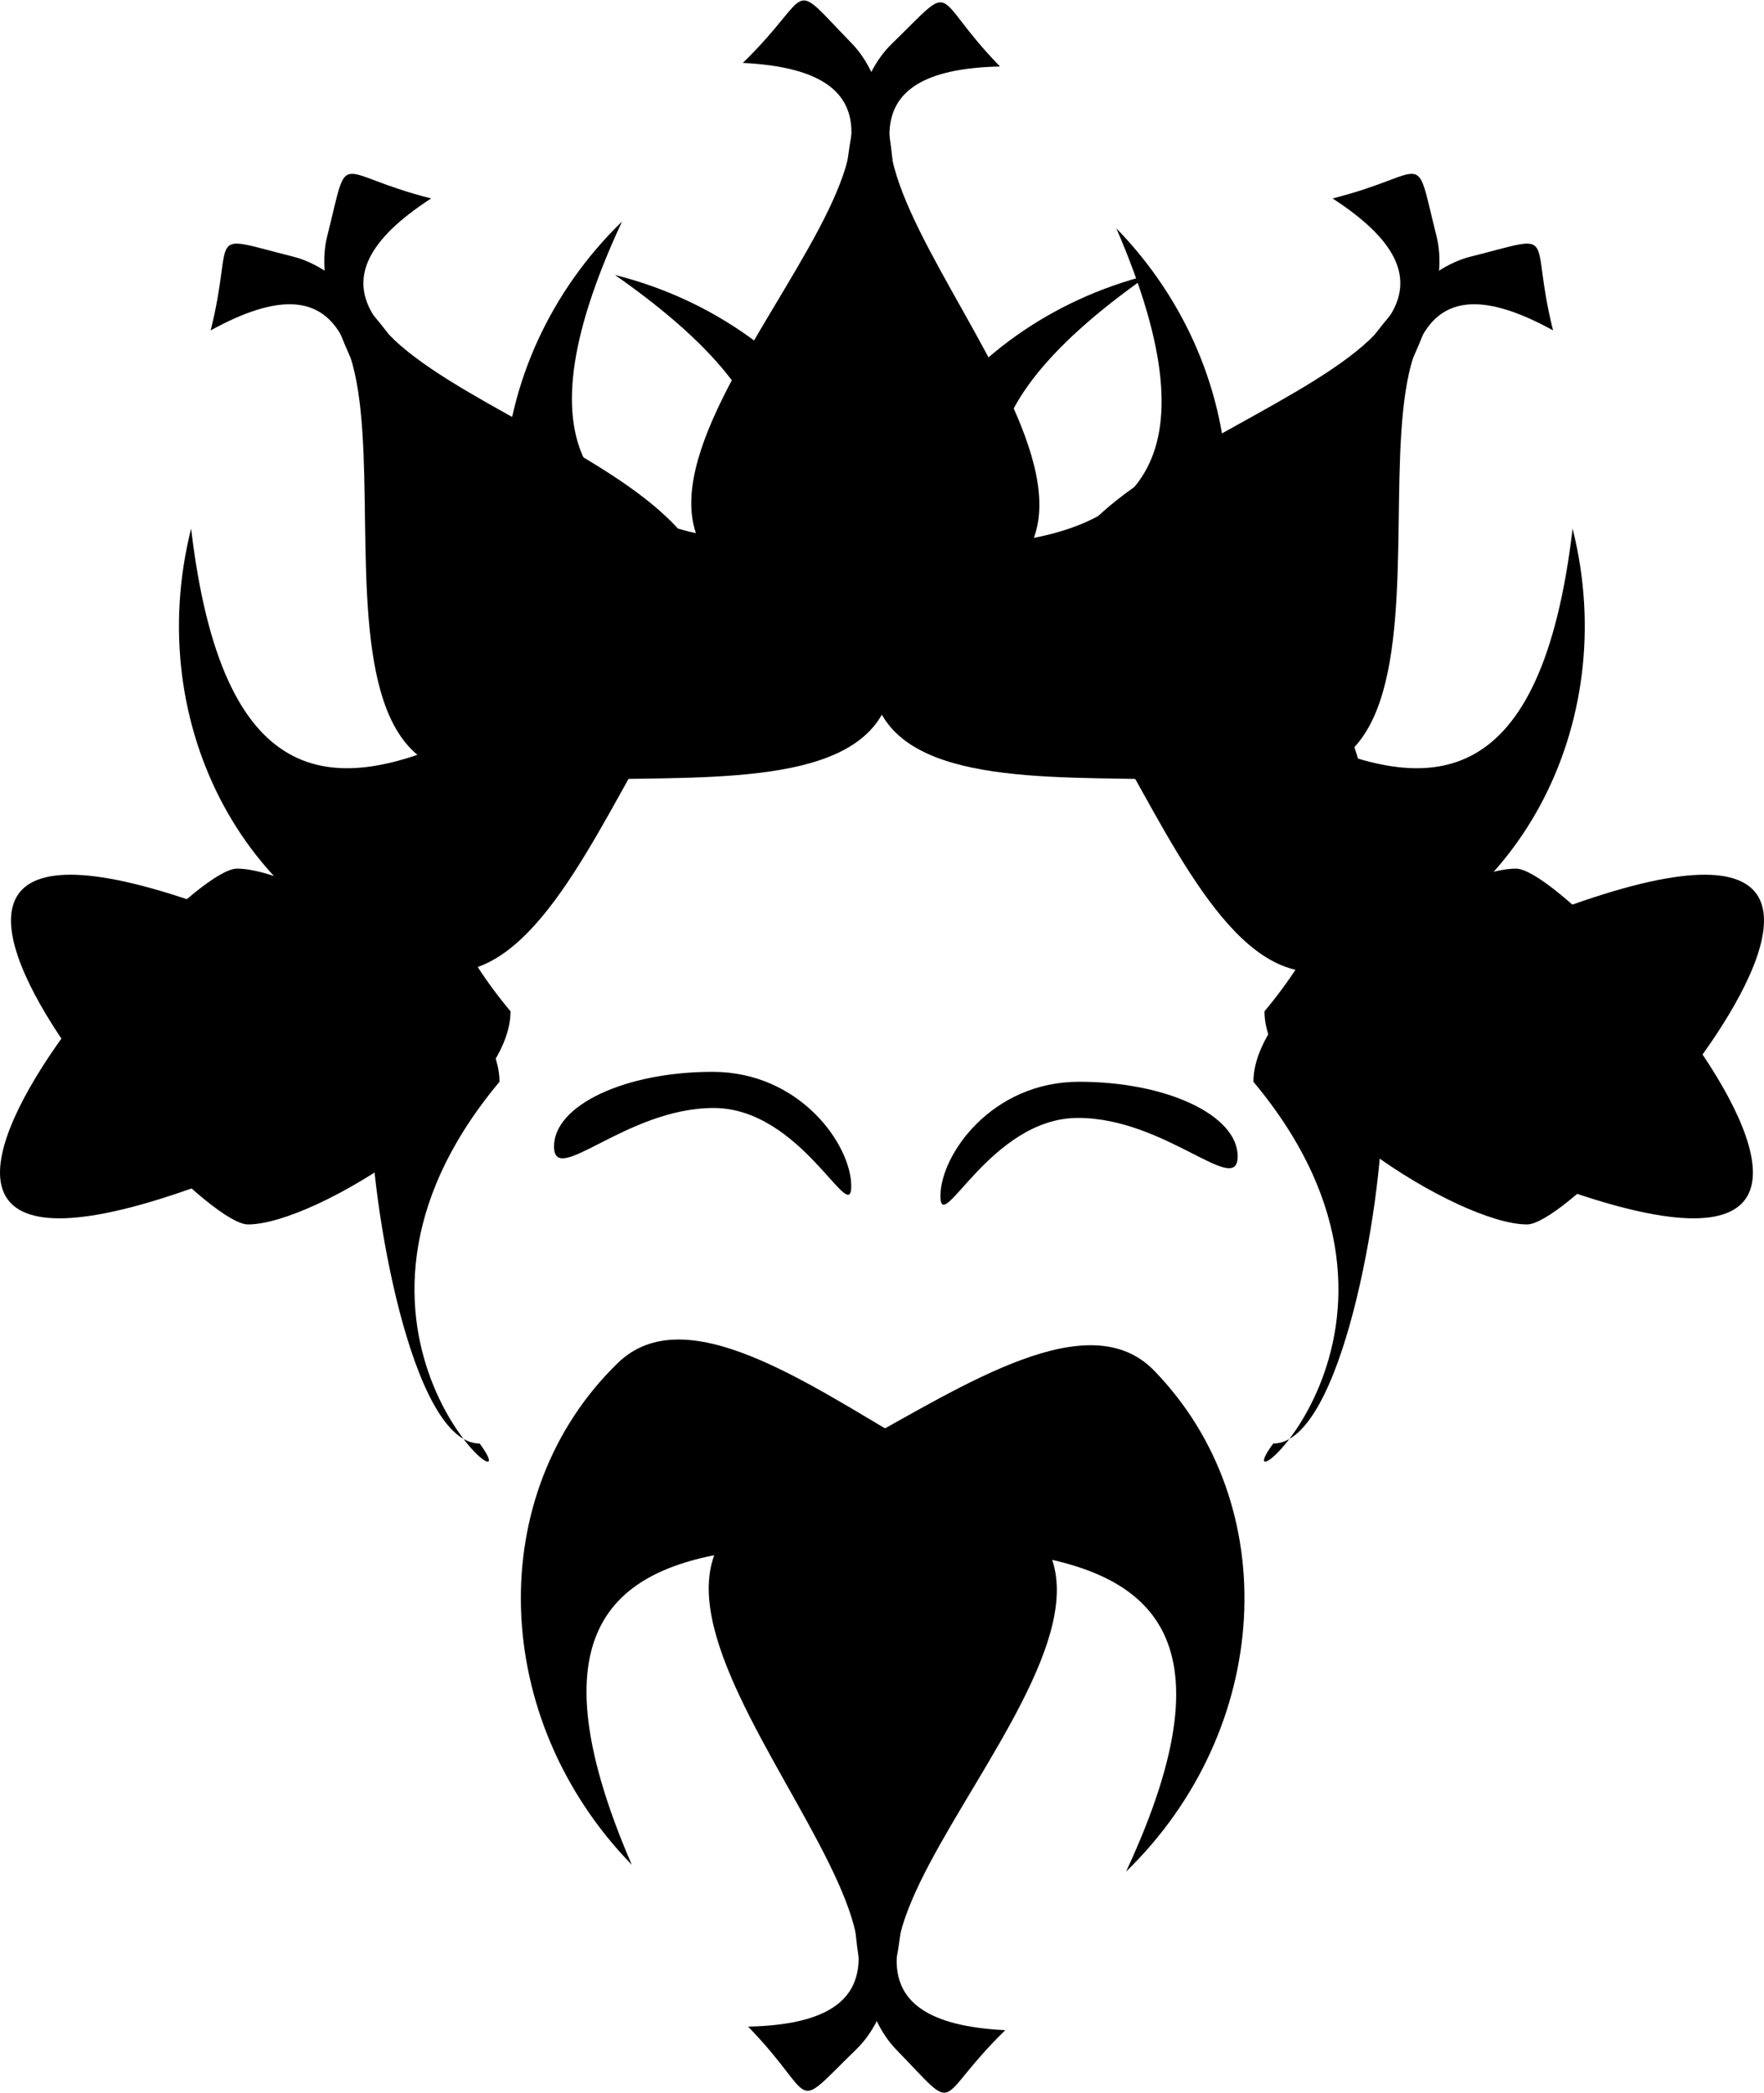 <?xml version="1.0" encoding="UTF-8"?>
<svg version="1.1" viewBox="0 0 432.85 513.39" xml:space="preserve" xmlns="http://www.w3.org/2000/svg">
  
  <g transform="translate(-8.127 -2.356)" fill-rule="evenodd">
    <g transform="matrix(.256 -.249 .249 .256 -9.926 318.43)">
      <path d="m538.1 621.54c0 70.06 21.85 63.01-42.57 63.01s-138.07-100.77-211.79-159.03c-73.72-58.27-147.51-74.02-212.22 96.02 0-70.06 26.112-133.49 68.33-179.41 42.22-45.91 100.54-74.31 164.96-74.31s83.58 99.91 106.21 181.59c22.64 81.67 48.75 145.11 127.08 72.13z"/>
      <path d="m176.28 881.93c-70.07 0-63.01 21.85-63.01-42.57s100.77-138.07 159.03-211.79c58.27-73.72 74.02-147.51-96.02-212.22 70.06 0 133.49 26.11 179.41 68.33 45.91 42.22 74.31 100.54 74.31 164.96s-99.91 83.58-181.59 106.21c-81.67 22.64-145.11 48.75-72.13 127.08z"/>
      <path d="m311.71 395.15c-70.06 0-63-21.85-63 42.57 0 64.43 100.77 138.07 159.03 211.79s74.01 147.52-96.03 212.22c70.07 0 133.5-26.11 179.41-68.33 45.92-42.21 74.32-100.54 74.32-164.96s-99.92-83.58-181.6-106.21c-81.67-22.63-145.1-48.75-72.13-127.08z"/>
      <path d="m51.322 756.97c0 70.07-21.85 63.01 42.571 63.01 64.417 0 138.07-100.77 211.79-159.03s147.51-74.01 212.22 96.02c0-70.06-26.11-133.49-68.33-179.41-42.21-45.91-100.54-74.31-164.96-74.31s-83.58 99.92-106.21 181.59c-22.64 81.68-48.75 145.11-127.08 72.13z"/>
    </g>
    <g transform="matrix(-.256 .249 -.249 -.256 455.13 199.67)">
      <path d="m538.1 621.54c0 70.06 21.85 63.01-42.57 63.01s-138.07-100.77-211.79-159.03c-73.72-58.27-147.51-74.02-212.22 96.02 0-70.06 26.112-133.49 68.33-179.41 42.22-45.91 100.54-74.31 164.96-74.31s83.58 99.91 106.21 181.59c22.64 81.67 48.75 145.11 127.08 72.13z"/>
      <path d="m176.28 881.93c-70.07 0-63.01 21.85-63.01-42.57s100.77-138.07 159.03-211.79c58.27-73.72 74.02-147.51-96.02-212.22 70.06 0 133.49 26.11 179.41 68.33 45.91 42.22 74.31 100.54 74.31 164.96s-99.91 83.58-181.59 106.21c-81.67 22.64-145.11 48.75-72.13 127.08z"/>
      <path d="m311.71 395.15c-70.06 0-63-21.85-63 42.57 0 64.43 100.77 138.07 159.03 211.79s74.01 147.52-96.03 212.22c70.07 0 133.5-26.11 179.41-68.33 45.92-42.21 74.32-100.54 74.32-164.96s-99.92-83.58-181.6-106.21c-81.67-22.63-145.1-48.75-72.13-127.08z"/>
      <path d="m51.322 756.97c0 70.07-21.85 63.01 42.571 63.01 64.417 0 138.07-100.77 211.79-159.03s147.51-74.01 212.22 96.02c0-70.06-26.11-133.49-68.33-179.41-42.21-45.91-100.54-74.31-164.96-74.31s-83.58 99.92-106.21 181.59c-22.64 81.68-48.75 145.11-127.08 72.13z"/>
    </g>
    <g transform="translate(-.358 -7.6294e-6)">
      <path transform="matrix(.718 0 0 .718 6.207 149.41)" d="m294.09 200.38c0 14.08-17.08-26.69-47.01-26.69-29.92 0-54.57 27.23-54.57 13.15s24.25-25.5 54.17-25.5c29.93 0 47.41 24.96 47.41 39.04z"/>
      <path transform="matrix(.718 0 0 .718 6.207 149.41)" d="m324.57 203.77c0 14.08 17.08-26.69 47.01-26.69 29.92 0 54.57 27.22 54.57 13.14s-24.25-25.49-54.18-25.49c-29.92 0-47.4 24.96-47.4 39.04z"/>
      <path transform="matrix(.718 0 0 .718 6.207 149.41)" d="m173.88 164.73c-71.11 85.03 13.22 150.68-6.77 123.59-23.38 0-37.25-82.58-37.25-113.44-240.42 116.45-69.09-82.957-45.713-82.957 23.373 0 89.733 41.947 89.733 72.807z"/>
      <path transform="matrix(.718 0 0 .718 6.207 149.41)" d="m431.53 164.73c71.11 85.03-13.22 150.68 6.77 123.59 23.38 0 37.25-82.58 37.25-113.44 240.42 116.45 69.09-82.957 45.71-82.957-23.37 0-89.73 41.947-89.73 72.807z"/>
      <path d="m318.76 250.41c51.06-61.06-9.49-108.2 4.86-88.75 16.79 0 26.75 59.3 26.75 81.45 172.63-83.61 49.61 59.57 32.82 59.57s-64.43-30.11-64.43-52.27z"/>
      <path d="m133.76 250.41c-51.063-61.06 9.49-108.2-4.87-88.75-16.78 0-26.74 59.3-26.74 81.45-172.63-83.61-49.612 59.57-32.826 59.57 16.785 0 64.436-30.11 64.436-52.27z"/>
      <g transform="matrix(-.346 .087 -.087 -.346 473.19 340.84)">
        <path d="m538.1 621.54c0 70.06 21.85 63.01-42.57 63.01s-138.07-100.77-211.79-159.03c-73.72-58.27-147.51-74.02-212.22 96.02 0-70.06 26.112-133.49 68.33-179.41 42.22-45.91 100.54-74.31 164.96-74.31s83.58 99.91 106.21 181.59c22.64 81.67 48.75 145.11 127.08 72.13z"/>
        <path d="m176.28 881.93c-70.07 0-63.01 21.85-63.01-42.57s100.77-138.07 159.03-211.79c58.27-73.72 74.02-147.51-96.02-212.22 70.06 0 133.49 26.11 179.41 68.33 45.91 42.22 74.31 100.54 74.31 164.96s-99.91 83.58-181.59 106.21c-81.67 22.64-145.11 48.75-72.13 127.08z"/>
        <path d="m311.71 395.15c-70.06 0-63-21.85-63 42.57 0 64.43 100.77 138.07 159.03 211.79s74.01 147.52-96.03 212.22c70.07 0 133.5-26.11 179.41-68.33 45.92-42.21 74.32-100.54 74.32-164.96s-99.92-83.58-181.6-106.21c-81.67-22.63-145.1-48.75-72.13-127.08z"/>
        <path d="m51.322 756.97c0 70.07-21.85 63.01 42.571 63.01 64.417 0 138.07-100.77 211.79-159.03s147.51-74.01 212.22 96.02c0-70.06-26.11-133.49-68.33-179.41-42.21-45.91-100.54-74.31-164.96-74.31s-83.58 99.92-106.21 181.59c-22.64 81.68-48.75 145.11-127.08 72.13z"/>
      </g>
      <g transform="matrix(.346 .087 .087 -.346 -23.438 340.84)">
        <path d="m538.1 621.54c0 70.06 21.85 63.01-42.57 63.01s-138.07-100.77-211.79-159.03c-73.72-58.27-147.51-74.02-212.22 96.02 0-70.06 26.112-133.49 68.33-179.41 42.22-45.91 100.54-74.31 164.96-74.31s83.58 99.91 106.21 181.59c22.64 81.67 48.75 145.11 127.08 72.13z"/>
        <path d="m176.28 881.93c-70.07 0-63.01 21.85-63.01-42.57s100.77-138.07 159.03-211.79c58.27-73.72 74.02-147.51-96.02-212.22 70.06 0 133.49 26.11 179.41 68.33 45.91 42.22 74.31 100.54 74.31 164.96s-99.91 83.58-181.59 106.21c-81.67 22.64-145.11 48.75-72.13 127.08z"/>
        <path d="m311.71 395.15c-70.06 0-63-21.85-63 42.57 0 64.43 100.77 138.07 159.03 211.79s74.01 147.52-96.03 212.22c70.07 0 133.5-26.11 179.41-68.33 45.92-42.21 74.32-100.54 74.32-164.96s-99.92-83.58-181.6-106.21c-81.67-22.63-145.1-48.75-72.13-127.08z"/>
        <path d="m51.322 756.97c0 70.07-21.85 63.01 42.571 63.01 64.417 0 138.07-100.77 211.79-159.03s147.51-74.01 212.22 96.02c0-70.06-26.11-133.49-68.33-179.41-42.21-45.91-100.54-74.31-164.96-74.31s-83.58 99.92-106.21 181.59c-22.64 81.68-48.75 145.11-127.08 72.13z"/>
      </g>
    </g>
  </g>
</svg>
